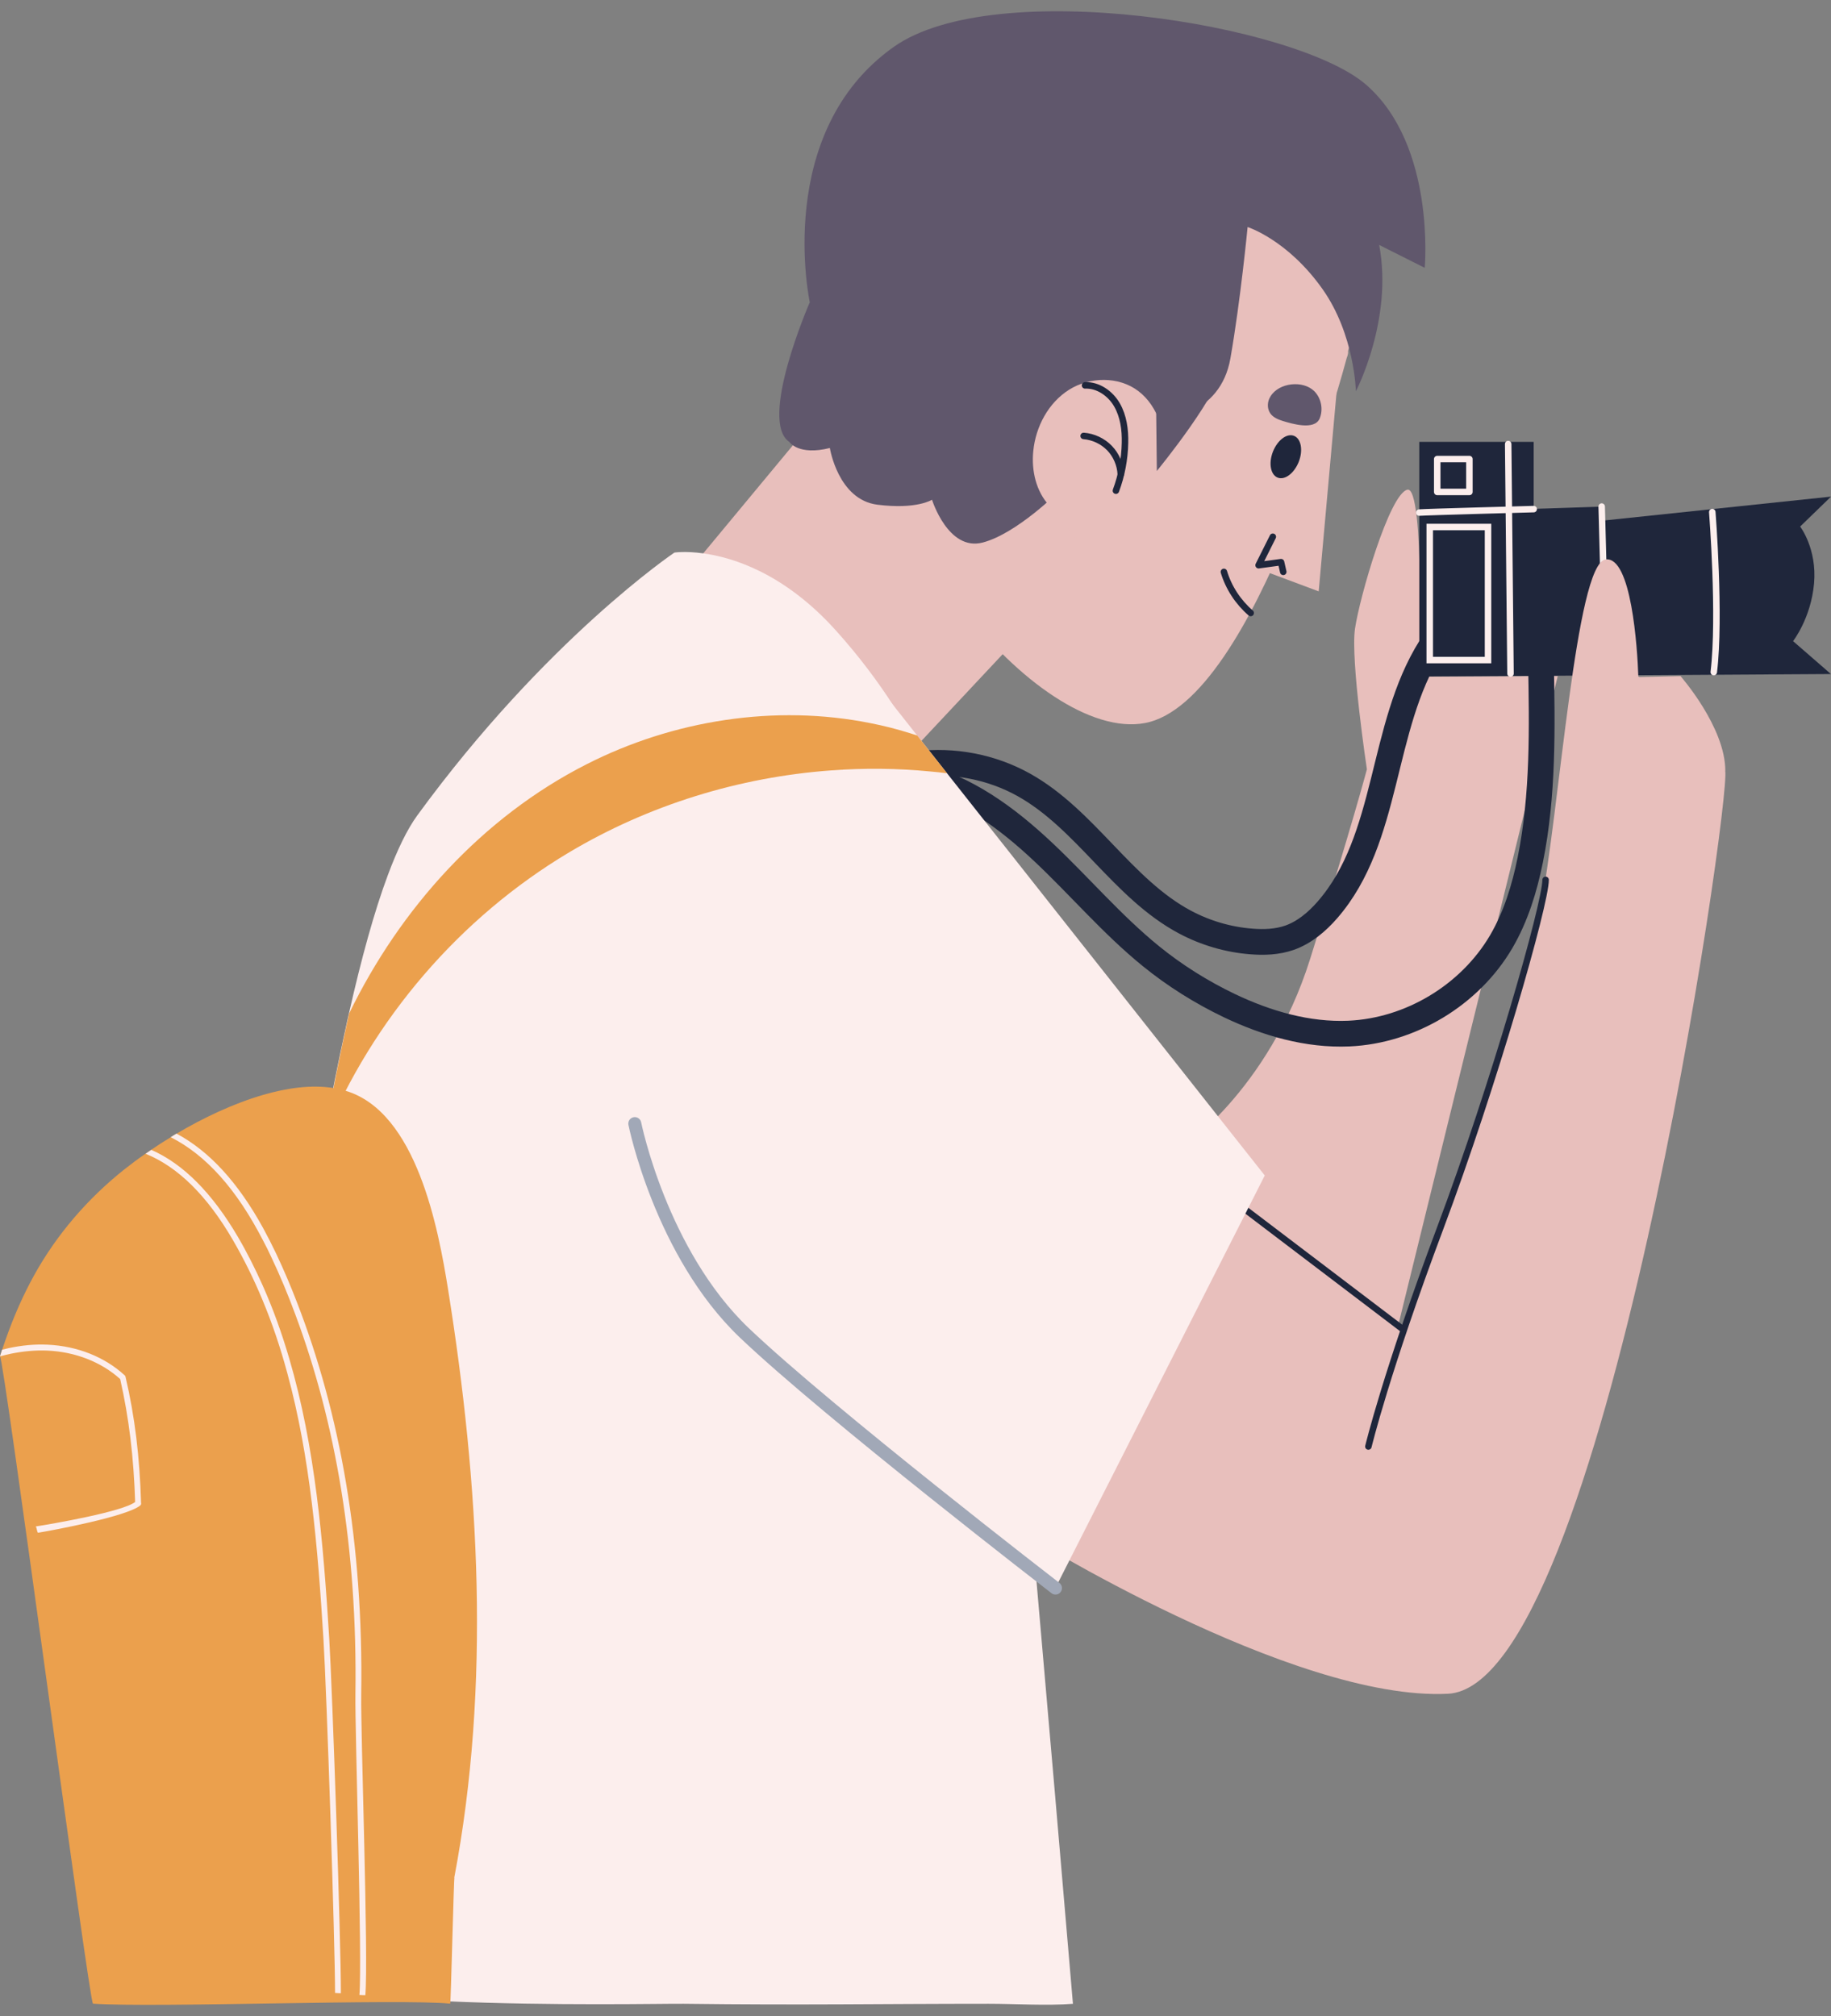 <svg width="79" height="87" viewBox="0 0 79 87" fill="none" xmlns="http://www.w3.org/2000/svg">
<rect x="0" y="0" width="79" height="87" fill="#808080" stroke="none"/>
<path d="M58.353 11.871C57.798 6.508 52.772 2.586 47.122 3.114C41.472 3.637 37.341 8.409 37.892 13.773C37.983 14.655 38.205 15.497 38.524 16.288C36.654 22.043 44.747 32.083 49.405 31.2C54.205 30.29 58.103 15.456 58.103 15.456C58.162 15.31 58.176 15.196 58.162 15.151C58.467 14.059 58.476 13.067 58.353 11.876V11.871Z" fill="#E8BFBC"/>
<path d="M38.4 14.164L29.197 25.259L39.433 32.315L47.175 24.054L38.4 14.164Z" fill="#E8BFBC"/>
<path d="M57.711 16.443L56.896 25.519L54.012 24.441L57.711 16.443Z" fill="#E8BFBC"/>
<path d="M34.932 13.059C34.932 13.059 32.707 18.167 34.059 19.073C34.059 19.073 34.45 19.673 35.805 19.332C35.805 19.332 36.156 21.565 37.857 21.779C39.558 21.993 40.213 21.565 40.213 21.565C40.213 21.565 40.909 23.799 42.397 23.412C43.88 23.026 45.713 21.179 45.713 21.179L50.208 18.085C50.208 18.085 52.651 17.958 53.087 15.465C53.524 12.972 53.829 9.797 53.829 9.797C53.829 9.797 55.553 10.343 57.059 12.472C58.451 14.437 58.501 16.884 58.501 16.884C58.501 16.884 60.115 13.791 59.506 10.57L61.471 11.557C61.471 11.557 61.953 6.276 58.942 3.656C55.93 1.035 42.925 -1.066 38.562 2.023C33.349 5.716 34.941 13.059 34.941 13.059H34.932Z" fill="#60576C"/>
<path d="M50.364 19.878C50.291 18.758 50.004 17.548 49.108 16.871C48.267 16.234 47.02 16.256 46.129 16.816C45.233 17.38 44.687 18.408 44.582 19.459C44.495 20.305 44.7 21.21 45.282 21.829C45.715 22.288 46.32 22.557 46.943 22.652C48.417 22.88 49.995 22.093 50.71 20.783L50.364 19.873V19.878Z" fill="#E8BFBC"/>
<path d="M49.881 17.453L49.913 20.324C49.913 20.324 52.752 16.871 52.816 15.584C52.879 14.292 49.881 17.453 49.881 17.453Z" fill="#60576C"/>
<path d="M46.815 16.63C47.379 16.607 47.911 16.98 48.193 17.471C48.475 17.963 48.552 18.545 48.539 19.109C48.525 19.814 48.393 20.515 48.147 21.174" stroke="#1F263B" stroke-width="0.28" stroke-linecap="round" stroke-linejoin="round"/>
<path d="M46.755 18.812C47.174 18.844 47.579 19.035 47.87 19.336C48.161 19.636 48.338 20.05 48.357 20.468" stroke="#1F263B" stroke-width="0.28" stroke-linecap="round" stroke-linejoin="round"/>
<path d="M54.917 23.162L54.303 24.39L55.272 24.258L55.367 24.677" stroke="#1F263B" stroke-width="0.28" stroke-linecap="round" stroke-linejoin="round"/>
<path d="M52.806 24.678C53.011 25.36 53.42 25.983 53.962 26.452" stroke="#1F263B" stroke-width="0.28" stroke-linecap="round" stroke-linejoin="round"/>
<path d="M56.036 19.927C55.84 20.423 55.435 20.732 55.126 20.61C54.821 20.491 54.726 19.991 54.921 19.491C55.117 18.995 55.522 18.685 55.831 18.808C56.136 18.927 56.231 19.427 56.036 19.927Z" fill="#1F263B"/>
<path d="M54.818 17.103C54.8 17.135 54.782 17.172 54.764 17.203C54.673 17.408 54.682 17.658 54.809 17.84C54.932 18.013 55.137 18.1 55.337 18.163C55.742 18.286 56.715 18.582 56.938 18.059C57.102 17.668 57.006 17.181 56.706 16.881C56.219 16.398 55.182 16.508 54.818 17.103Z" fill="#60576C"/>
<path d="M50.847 49.646C50.847 49.646 54.718 47.13 56.524 41.389C58.33 35.648 58.976 33.197 58.976 33.197C58.976 33.197 58.266 28.488 58.462 27.133C58.658 25.777 59.945 21.328 60.718 21.132C61.492 20.937 61.232 29.198 61.232 29.198L67.21 29.175L60.2 57.711L49.359 52.939L50.842 49.65L50.847 49.646Z" fill="#E8BFBC"/>
<path d="M39.565 33.483C41.662 33.97 43.459 35.303 45.023 36.777C46.588 38.251 47.989 39.907 49.659 41.262C50.696 42.104 51.838 42.818 53.043 43.396C54.654 44.164 56.419 44.678 58.197 44.601C60.859 44.483 63.415 42.941 64.766 40.644C65.403 39.556 65.776 38.337 66.026 37.1C66.591 34.298 66.54 31.413 66.486 28.557" stroke="#1F263B" stroke-width="1.11" stroke-miterlimit="10"/>
<path d="M39.57 32.975C41.144 32.779 42.782 33.093 44.169 33.866C46.844 35.358 48.431 38.356 51.134 39.794C52.016 40.262 52.994 40.549 53.986 40.626C54.541 40.672 55.105 40.649 55.633 40.467C56.279 40.239 56.824 39.78 57.275 39.261C59.959 36.177 59.545 31.392 61.724 27.93" stroke="#1F263B" stroke-width="1.11" stroke-miterlimit="10"/>
<path d="M61.237 29.195V22.121L69.107 21.862L69.193 22.462L79.001 21.43L77.668 22.722C77.668 22.722 78.401 23.668 78.269 25.174C78.137 26.679 77.363 27.666 77.363 27.666L78.996 29.086L61.232 29.195H61.237Z" fill="#1F263B"/>
<path d="M61.236 22.121V19.068H66.172V22.326L61.236 22.121Z" fill="#1F263B"/>
<path d="M61.236 22.119C61.464 22.096 66.172 21.969 66.172 21.969" stroke="#FCEEED" stroke-width="0.28" stroke-linecap="round" stroke-linejoin="round"/>
<path d="M65.072 19.162L65.172 29.065" stroke="#FCEEED" stroke-width="0.28" stroke-linecap="round" stroke-linejoin="round"/>
<path d="M73.878 22.098C73.878 22.098 74.233 26.615 73.942 29.003" stroke="#FCEEED" stroke-width="0.28" stroke-linecap="round" stroke-linejoin="round"/>
<path d="M69.106 21.859L69.297 29.033" stroke="#FCEEED" stroke-width="0.28" stroke-linecap="round" stroke-linejoin="round"/>
<path d="M64.202 22.742H61.687V28.483H64.202V22.742Z" stroke="#FCEEED" stroke-width="0.28" stroke-miterlimit="10"/>
<path d="M63.398 19.809H62.01V21.228H63.398V19.809Z" stroke="#FCEEED" stroke-width="0.28" stroke-linecap="round" stroke-linejoin="round"/>
<path d="M46.311 86.467C45.138 86.558 43.846 86.467 42.649 86.467C37.886 86.467 34.738 86.531 29.498 86.467C28.62 86.458 23.834 86.563 19.235 86.358C19.262 86.531 19.281 85.33 19.253 85.317C17.738 84.416 16.569 79.103 15.177 78.033C15.095 77.974 15.018 77.915 14.936 77.852C14.772 77.729 14.618 77.601 14.459 77.469C14.431 77.451 14.409 77.433 14.381 77.41C14.322 77.36 14.263 77.315 14.204 77.265C13.476 76.687 12.775 76.073 12.093 75.445C11.597 74.99 11.106 74.517 10.628 74.03C10.628 74.03 10.625 74.027 10.619 74.021C10.628 73.944 10.633 73.876 10.642 73.798C11.142 69.076 11.729 64.063 12.393 59.255C12.425 59.046 12.452 58.841 12.48 58.632C12.566 57.999 12.657 57.372 12.744 56.748C12.771 56.575 12.798 56.403 12.821 56.234C13.194 53.728 13.576 51.312 13.986 49.06C14.054 48.701 14.113 48.342 14.181 47.996C14.249 47.646 14.308 47.304 14.377 46.968C14.377 46.968 14.377 46.954 14.377 46.95C14.431 46.668 14.486 46.386 14.545 46.113C14.622 45.726 14.7 45.353 14.781 44.984C14.827 44.771 14.868 44.561 14.918 44.352C14.963 44.143 15.004 43.938 15.055 43.733C15.591 41.359 16.151 39.321 16.738 37.752C17.147 36.655 17.57 35.786 17.998 35.195C23.548 27.584 29.098 23.845 29.098 23.845C29.098 23.845 29.566 23.772 30.326 23.877C31.645 24.054 33.851 24.75 36.057 27.198C37.049 28.299 37.882 29.409 38.591 30.518L38.6 30.532C38.6 30.532 38.6 30.546 38.61 30.55C38.846 30.919 39.06 31.287 39.26 31.651C39.36 31.824 39.456 32.001 39.547 32.174C39.683 32.429 39.81 32.693 39.938 32.943C39.997 33.061 40.047 33.184 40.102 33.298C40.165 33.43 40.224 33.562 40.279 33.698C41.03 35.381 41.516 37.019 41.858 38.557C42.185 40.026 43.3 51.967 44.469 65.287C44.505 65.674 44.541 66.056 44.573 66.447C44.614 66.929 44.655 67.411 44.696 67.898C44.696 67.975 44.705 68.044 44.71 68.117C45.283 74.685 45.797 80.608 46.293 86.472L46.311 86.467Z" fill="#FCEEED"/>
<path d="M74.44 33.261C74.44 31.369 72.507 29.176 72.507 29.176L70.742 29.217L70.687 29.195C70.646 27.957 70.387 23.995 69.277 24.141C67.985 24.314 67.298 34.981 66.438 39.366C65.578 43.752 60.502 57.344 60.502 57.344L51.64 50.807L44.07 66.119C44.07 66.119 55.77 73.43 62.48 73.089C69.19 72.743 74.695 34.467 74.435 33.261H74.44Z" fill="#E8BFBC"/>
<path d="M53.687 52.162L60.506 57.343" stroke="#1F263B" stroke-width="0.28" stroke-linecap="round" stroke-linejoin="round"/>
<path d="M59.04 62.42C59.04 62.42 59.813 59.195 62.138 52.999C64.462 46.803 66.686 38.997 66.686 37.969" stroke="#1F263B" stroke-width="0.28" stroke-linecap="round" stroke-linejoin="round"/>
<path d="M38.397 30.25L54.569 50.725L45.534 68.53C45.534 68.53 30.654 61.134 28.33 52.358C26.005 43.583 38.392 30.25 38.392 30.25H38.397Z" fill="#FCEEED"/>
<path d="M27.389 48.486C27.389 48.486 28.508 54.077 32.12 57.521C35.732 60.96 45.539 68.529 45.539 68.529" stroke="#A1A8B7" stroke-width="0.56" stroke-linecap="round" stroke-linejoin="round"/>
<path d="M39.57 31.737L39.283 31.646C38.71 31.464 38.137 31.319 37.555 31.205C33.452 30.382 29.044 31.073 25.3 32.984C20.81 35.267 17.266 39.198 15.064 43.733C14.696 45.366 14.336 47.154 13.991 49.06C16.079 43.979 19.836 39.598 24.554 36.782C27.979 34.74 31.896 33.53 35.881 33.243C37.291 33.139 38.71 33.152 40.121 33.289C40.366 33.307 40.616 33.339 40.862 33.37L39.57 31.733V31.737Z" fill="#EBA04D"/>
<path d="M19.607 81.04C19.579 81.026 19.452 86.476 19.424 86.462C17.236 86.244 6.683 86.649 4.012 86.462C3.858 86.494 0.155 58.486 0 58.531L0.091 58.244C0.141 58.103 0.187 57.962 0.237 57.821C0.573 56.861 0.978 55.924 1.474 55.028C2.452 53.259 3.798 51.707 5.372 50.456C5.641 50.243 5.946 50.015 6.273 49.788C6.355 49.729 6.437 49.674 6.519 49.619C6.783 49.437 7.069 49.255 7.36 49.078C7.442 49.023 7.529 48.973 7.611 48.923C8.761 48.241 10.072 47.618 11.359 47.245C12.41 46.94 13.447 46.803 14.375 46.949C14.539 46.972 14.698 47.008 14.853 47.049C14.871 47.049 14.884 47.058 14.903 47.067C17.978 47.973 18.915 53.031 19.334 55.651C20.675 64.049 21.18 72.706 19.597 81.04H19.607Z" fill="#EBA04D"/>
<path d="M14.711 86.012C14.684 86.012 14.602 86.012 14.456 85.998C14.456 83.787 14.088 72.856 13.956 70.736C13.71 66.755 13.383 62.866 12.396 59.254C12.104 58.171 11.75 57.111 11.318 56.079C10.949 55.192 10.526 54.332 10.039 53.495C8.934 51.593 7.669 50.347 6.282 49.788C6.364 49.728 6.446 49.674 6.527 49.619C7.91 50.224 9.157 51.489 10.258 53.363C10.658 54.045 11.008 54.746 11.327 55.456C11.786 56.484 12.164 57.544 12.482 58.631C13.597 62.425 13.947 66.523 14.206 70.718C14.338 72.906 14.711 83.724 14.707 86.012H14.711Z" fill="#FCEEED"/>
<path d="M15.585 73.128C15.558 74.775 15.904 84.46 15.763 86.097C15.667 86.097 15.626 86.093 15.508 86.088C15.635 84.51 15.312 74.716 15.335 73.124C15.426 66.791 14.475 61.382 12.751 56.747C12.433 55.883 12.083 55.041 11.696 54.227C11.587 53.986 11.469 53.754 11.35 53.531C10.204 51.306 8.885 49.841 7.365 49.073C7.447 49.018 7.534 48.968 7.615 48.918C9.03 49.673 10.268 51.02 11.355 52.998C11.546 53.349 11.737 53.722 11.923 54.113C12.246 54.8 12.547 55.505 12.824 56.228C14.666 60.991 15.681 66.564 15.585 73.119V73.128Z" fill="#FCEEED"/>
<path d="M6.091 64.868C6.091 64.909 6.077 64.946 6.045 64.968C5.472 65.437 2.338 66.028 1.637 66.142C1.587 66.065 1.592 65.951 1.546 65.869C2.256 65.76 5.299 65.232 5.831 64.814C5.768 62.862 5.563 61.179 5.185 59.509C4.367 58.773 3.257 58.336 2.047 58.281C1.528 58.258 0.991 58.309 0.459 58.418C0.304 58.45 0.154 58.49 -0 58.531L0.09 58.245C0.181 58.222 0.277 58.199 0.368 58.176C0.937 58.054 1.501 57.999 2.056 58.026C3.339 58.086 4.517 58.554 5.381 59.35C5.404 59.368 5.413 59.396 5.417 59.418C5.818 61.129 6.027 62.862 6.086 64.868H6.091Z" fill="#FCEEED"/>
</svg>
